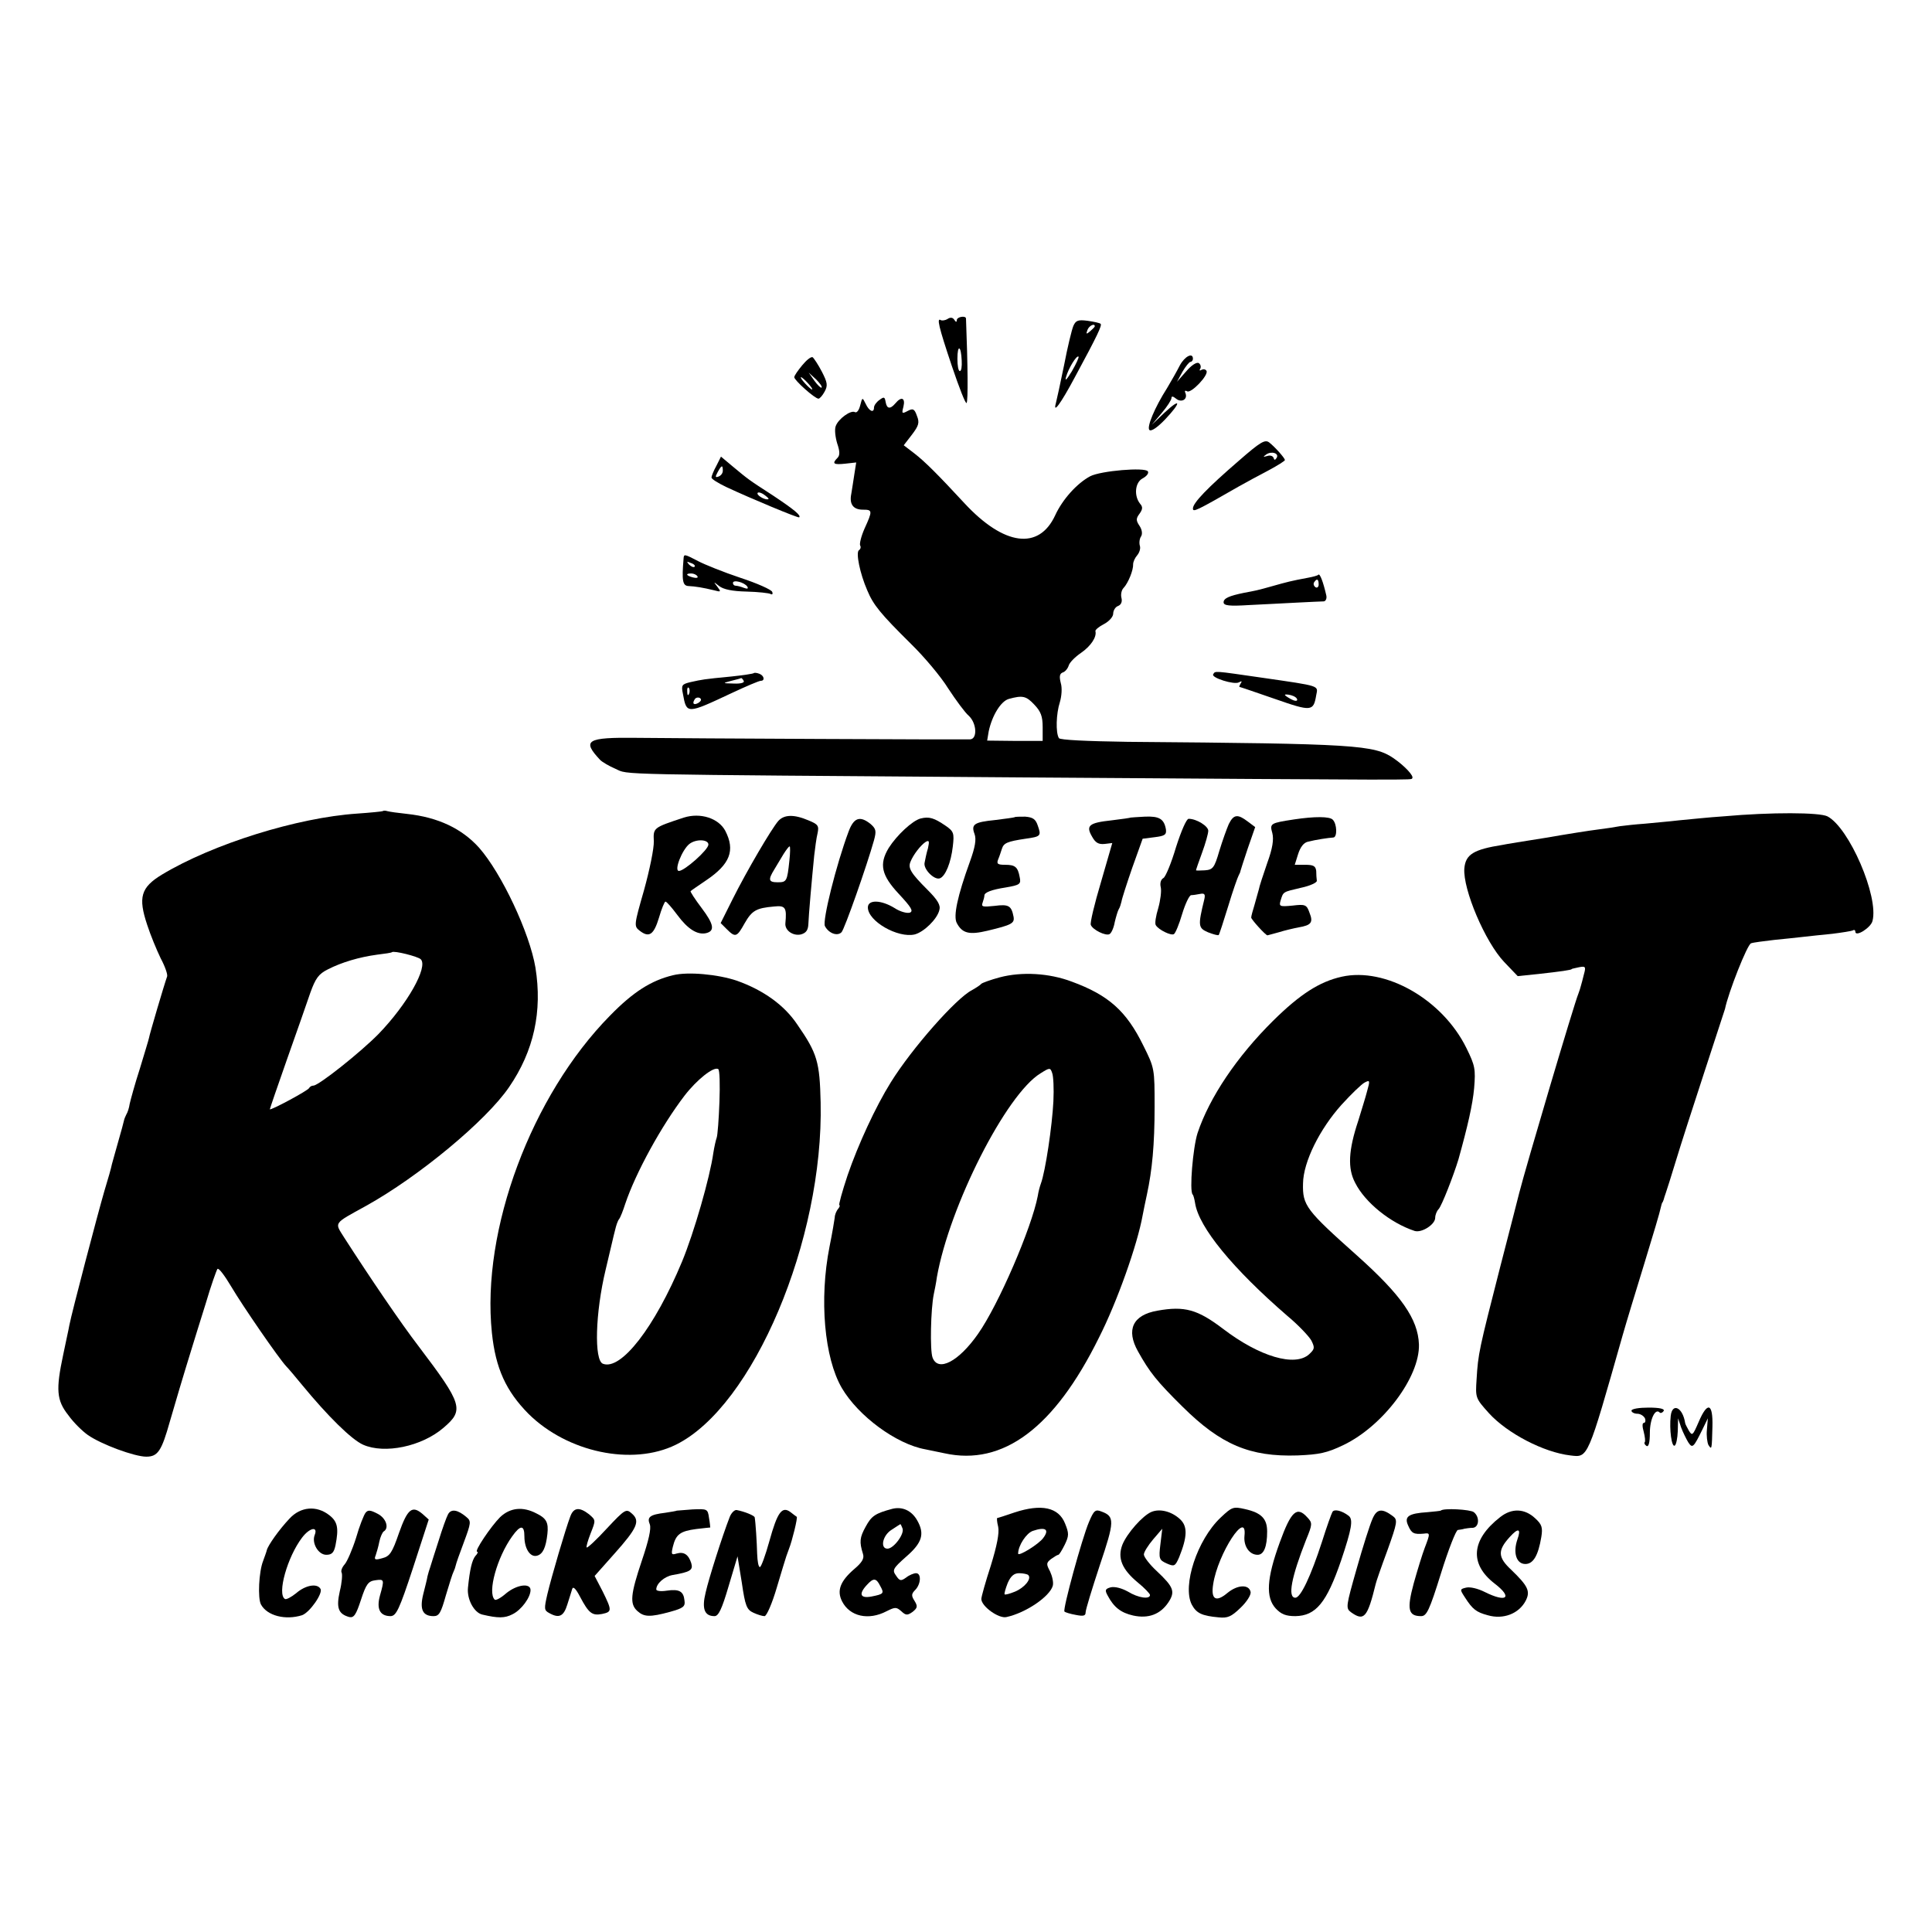 <?xml version="1.0" standalone="no"?>
<!DOCTYPE svg PUBLIC "-//W3C//DTD SVG 20010904//EN"
 "http://www.w3.org/TR/2001/REC-SVG-20010904/DTD/svg10.dtd">
<svg version="1.0" xmlns="http://www.w3.org/2000/svg"
 width="630pt" height="630pt" viewBox="0 0 630 630"
 preserveAspectRatio="xMidYMid meet">
<g transform="translate(0,630) scale(0.1,-0.1)"
fill="#000000" stroke="none">
<path d="M3090 5260 c-8 -5 -18 -6 -22 -4 -14 9 -8 -19 36 -150 24 -71 45
-125 48 -120 5 7 4 121 -2 275 0 11 -30 6 -30 -5 0 -7 -3 -7 -8 1 -5 8 -13 9
-22 3z m46 -136 c1 -19 -1 -34 -6 -34 -5 0 -8 18 -8 40 0 48 12 44 14 -6z"/>
<path d="M3500 5237 c-5 -12 -19 -69 -30 -127 -12 -58 -24 -114 -27 -125 -10
-36 15 -3 62 85 74 137 89 169 84 174 -3 3 -22 7 -43 10 -31 4 -38 1 -46 -17z
m70 -1 c0 -2 -7 -9 -15 -16 -13 -11 -14 -10 -9 4 5 14 24 23 24 12z m-75 -147
c-16 -26 -23 -34 -19 -19 8 29 35 73 41 67 2 -2 -8 -24 -22 -48z"/>
<path d="M2616 5109 c-14 -17 -26 -34 -26 -39 0 -10 67 -70 79 -70 4 0 13 10
20 23 11 20 9 30 -9 65 -12 23 -26 44 -30 47 -5 3 -20 -9 -34 -26z m63 -73
c-2 -2 -13 8 -23 22 l-19 27 24 -22 c12 -12 21 -24 18 -27z m-44 14 c10 -11
16 -20 13 -20 -3 0 -13 9 -23 20 -10 11 -16 20 -13 20 3 0 13 -9 23 -20z"/>
<path d="M3847 5108 c-9 -18 -28 -51 -41 -73 -42 -66 -67 -128 -58 -137 6 -6
27 9 51 34 53 56 53 73 -1 23 l-42 -40 32 38 c18 21 32 43 32 49 0 7 5 6 15
-2 17 -14 38 -3 31 17 -4 8 -2 11 5 7 13 -8 72 54 63 67 -3 5 -10 6 -16 3 -6
-4 -8 -2 -4 4 3 6 1 14 -5 18 -7 4 -24 -7 -41 -27 l-30 -34 18 33 c10 17 22
32 26 32 4 0 8 5 8 10 0 22 -27 8 -43 -22z"/>
<path d="M2868 4996 c-10 -7 -18 -18 -18 -25 0 -19 -16 -12 -27 12 -11 22 -11
22 -18 -5 -4 -16 -11 -25 -17 -22 -13 8 -55 -22 -63 -46 -4 -11 -1 -36 5 -56
9 -26 9 -39 1 -47 -19 -19 -13 -23 25 -19 l36 4 -6 -38 c-3 -22 -8 -50 -10
-64 -7 -34 6 -52 38 -52 31 0 32 -3 5 -62 -11 -25 -17 -50 -14 -55 3 -5 1 -12
-4 -15 -11 -7 3 -76 27 -131 20 -48 43 -76 143 -175 42 -41 97 -106 121 -145
25 -38 55 -79 67 -89 26 -24 29 -76 4 -77 -24 -1 -923 3 -1087 5 -164 2 -179
-8 -119 -72 7 -7 29 -20 50 -29 45 -20 -37 -18 1323 -28 1324 -9 1270 -9 1275
-3 7 7 -24 40 -60 65 -64 44 -122 48 -868 54 -134 2 -220 6 -224 12 -11 18 -9
80 3 117 6 20 8 47 3 63 -5 20 -4 30 6 34 8 2 17 13 20 23 3 10 21 28 40 41
32 22 52 52 47 71 -1 4 12 15 28 23 17 9 30 24 30 34 0 10 7 22 16 25 10 4 14
14 11 26 -3 11 0 26 7 33 15 16 32 58 31 77 0 8 6 21 13 29 7 8 12 22 9 31 -3
10 -1 24 4 31 5 8 3 22 -5 34 -12 18 -12 24 0 40 10 14 11 22 2 32 -21 26 -17
70 8 83 13 7 21 17 17 23 -9 14 -153 2 -188 -16 -43 -23 -90 -75 -114 -127
-53 -115 -167 -100 -296 39 -86 93 -129 136 -164 163 l-34 26 27 35 c22 29 25
39 16 61 -8 23 -13 25 -30 16 -19 -10 -20 -9 -14 14 7 29 -7 34 -26 11 -17
-20 -28 -19 -32 4 -3 17 -5 18 -20 7z m505 -994 c21 -22 27 -38 27 -73 l0 -45
-91 0 -90 1 5 30 c11 52 40 99 66 106 44 12 56 10 83 -19z"/>
<path d="M4039 4797 c-102 -88 -149 -137 -149 -155 0 -13 9 -9 150 72 25 14
69 38 98 53 28 15 52 30 52 33 -1 7 -32 42 -51 57 -14 11 -29 2 -100 -60z
m124 10 c-5 -8 -8 -8 -10 0 -3 7 -12 9 -21 6 -14 -4 -14 -3 -3 5 17 12 43 4
34 -11z"/>
<path d="M2336 4781 c-9 -16 -16 -34 -16 -38 0 -5 21 -18 48 -31 79 -37 235
-102 238 -99 7 6 -16 25 -85 71 -82 53 -80 52 -133 96 l-37 31 -15 -30z m21
-16 c0 -8 -6 -16 -14 -19 -11 -4 -11 -1 -3 14 13 24 17 25 17 5z m149 -92 c-6
-6 -36 9 -36 18 0 5 9 4 20 -3 10 -7 18 -14 16 -15z"/>
<path d="M2229 4478 c-6 -72 -3 -88 16 -89 22 -1 47 -5 84 -14 22 -6 23 -5 10
12 -13 17 -13 17 6 2 14 -11 43 -17 89 -18 39 -1 74 -5 79 -8 5 -3 8 0 5 7 -2
7 -49 28 -104 46 -54 18 -116 43 -137 54 -46 24 -47 24 -48 8z m36 -26 c-3 -3
-11 0 -18 7 -9 10 -8 11 6 5 10 -3 15 -9 12 -12z m9 -31 c4 -5 -3 -7 -14 -4
-23 6 -26 13 -6 13 8 0 17 -4 20 -9z m163 -34 c4 -7 0 -8 -11 -4 -10 4 -22 7
-27 7 -5 0 -9 4 -9 9 0 12 38 2 47 -12z"/>
<path d="M4299 4426 c-2 -3 -18 -7 -34 -10 -54 -10 -69 -14 -115 -27 -53 -15
-56 -15 -93 -22 -49 -10 -67 -18 -67 -31 0 -11 19 -13 83 -9 45 2 116 6 157 8
41 2 80 4 87 4 6 1 10 9 8 19 -10 44 -21 73 -26 68z m1 -32 c0 -8 -5 -12 -10
-9 -6 4 -8 11 -5 16 9 14 15 11 15 -7z"/>
<path d="M2458 4105 c-2 -2 -35 -7 -73 -11 -94 -9 -95 -10 -132 -18 -30 -7
-32 -10 -26 -39 12 -66 12 -66 159 3 47 22 89 40 95 40 14 0 11 17 -5 23 -8 3
-16 4 -18 2z m-33 -25 c4 -6 -9 -10 -32 -9 -38 1 -38 1 -8 9 17 4 31 8 32 9 1
0 5 -3 8 -9z m-178 -42 c-3 -8 -6 -5 -6 6 -1 11 2 17 5 13 3 -3 4 -12 1 -19z
m32 -29 c-16 -10 -23 -4 -14 10 3 6 11 8 17 5 6 -4 5 -9 -3 -15z"/>
<path d="M3956 4101 c-7 -11 69 -35 84 -26 9 5 11 4 6 -3 -4 -7 -6 -12 -4 -12
2 0 54 -18 115 -39 120 -42 126 -41 135 12 6 32 17 29 -176 57 -160 23 -153
23 -160 11z m274 -83 c0 -5 -9 -4 -20 2 -11 6 -20 12 -20 14 0 2 9 2 20 -1 11
-3 20 -9 20 -15z"/>
<path d="M1248 3655 c-1 -1 -39 -5 -83 -8 -195 -13 -471 -99 -637 -199 -69
-42 -78 -74 -48 -164 11 -34 31 -82 44 -109 14 -26 23 -52 21 -59 -10 -28 -58
-191 -59 -200 -1 -6 -15 -51 -30 -101 -16 -49 -30 -101 -33 -114 -2 -14 -7
-29 -11 -35 -3 -6 -7 -15 -8 -21 -1 -5 -9 -35 -18 -66 -9 -31 -18 -65 -21 -75
-2 -11 -13 -50 -25 -89 -21 -72 -106 -395 -114 -437 -2 -13 -12 -56 -20 -96
-24 -113 -22 -148 17 -197 17 -24 46 -52 63 -64 44 -31 153 -71 191 -71 38 0
50 19 77 115 15 52 43 147 75 250 5 17 24 77 42 135 17 58 35 108 38 112 4 5
24 -22 46 -59 36 -61 155 -234 179 -259 6 -6 29 -33 51 -60 84 -102 161 -178
199 -195 70 -31 191 -6 262 55 68 58 63 76 -81 266 -59 77 -158 223 -243 355
-31 50 -37 43 72 103 171 95 391 277 466 387 81 118 109 247 86 390 -19 113
-110 307 -184 391 -56 62 -133 99 -235 110 -29 3 -57 7 -64 9 -6 2 -13 2 -15
0z m124 -483 c25 -25 -44 -147 -138 -244 -59 -60 -195 -168 -212 -168 -6 0
-12 -4 -14 -8 -3 -8 -128 -75 -128 -69 0 2 25 75 56 163 31 87 65 185 76 217
17 47 27 61 57 76 45 23 102 40 161 48 25 3 46 6 48 8 6 6 85 -14 94 -23z"/>
<path d="M5620 3638 c-47 -3 -112 -10 -145 -13 -33 -4 -84 -8 -112 -11 -29 -2
-65 -6 -80 -8 -16 -3 -48 -8 -73 -11 -25 -3 -101 -15 -170 -27 -69 -11 -132
-21 -140 -23 -95 -15 -121 -31 -125 -77 -5 -68 68 -240 130 -305 l44 -46 68 7
c72 8 108 13 108 16 0 1 11 3 24 6 21 4 23 2 16 -23 -4 -16 -8 -32 -10 -38 -1
-5 -5 -17 -8 -25 -13 -30 -172 -567 -193 -650 -2 -8 -30 -118 -63 -245 -68
-266 -71 -279 -76 -362 -4 -61 -4 -62 40 -111 60 -66 179 -128 266 -138 58 -7
55 -14 170 391 11 39 43 144 71 235 28 91 52 172 53 180 2 8 4 16 5 18 2 1 3
5 5 10 1 4 4 14 7 22 3 8 18 56 33 105 15 50 57 180 93 290 36 110 66 202 67
205 11 54 73 211 85 214 8 3 42 7 75 11 33 3 76 8 95 10 19 2 62 7 95 10 32 4
63 9 67 11 4 3 8 1 8 -4 0 -19 51 13 56 35 21 79 -76 304 -147 341 -26 13
-182 14 -339 0z"/>
<path d="M2230 3634 c-100 -33 -100 -33 -98 -77 1 -23 -14 -95 -32 -160 -33
-115 -33 -117 -14 -132 31 -24 46 -13 63 43 8 28 18 52 21 52 4 0 21 -20 39
-44 34 -46 65 -65 93 -59 30 7 26 29 -14 82 -22 29 -38 54 -36 55 1 2 24 17
50 35 79 53 96 98 63 162 -22 41 -81 60 -135 43z m80 -88 c0 -17 -78 -86 -96
-86 -17 0 10 69 34 88 22 17 62 15 62 -2z"/>
<path d="M2538 3623 c-22 -25 -103 -163 -149 -255 l-39 -78 20 -20 c28 -28 33
-26 58 19 24 42 38 50 96 55 37 4 42 -3 37 -55 -2 -23 25 -42 51 -36 17 5 23
14 24 34 1 29 11 143 19 223 3 25 7 57 11 73 5 24 2 29 -30 42 -47 20 -79 19
-98 -2z m36 -130 c-7 -67 -9 -70 -38 -70 -30 0 -32 8 -11 42 8 14 22 36 30 50
9 14 17 25 20 25 2 0 2 -21 -1 -47z"/>
<path d="M3002 3631 c-27 -7 -78 -55 -104 -96 -32 -53 -24 -89 33 -150 41 -44
48 -56 36 -61 -9 -3 -32 3 -50 15 -44 27 -87 28 -87 2 0 -45 98 -101 153 -88
30 8 73 50 80 79 5 16 -5 33 -39 67 -53 53 -64 70 -55 91 9 23 34 55 50 65 11
6 12 2 7 -21 -5 -16 -9 -37 -11 -47 -5 -21 32 -58 50 -51 18 7 36 51 42 104 5
43 3 49 -23 67 -38 26 -54 31 -82 24z"/>
<path d="M3308 3635 c-2 -1 -30 -5 -63 -9 -69 -7 -79 -14 -67 -46 6 -17 2 -42
-15 -89 -41 -113 -55 -179 -43 -201 18 -34 41 -39 100 -25 79 19 89 24 85 46
-7 36 -16 41 -62 35 -38 -4 -44 -3 -39 10 3 9 6 19 6 24 0 10 24 19 69 26 47
8 51 11 46 34 -6 33 -15 40 -47 40 -25 0 -29 3 -23 18 4 9 9 25 12 34 6 19 17
24 77 33 50 7 52 9 40 43 -7 21 -16 27 -41 29 -17 0 -33 0 -35 -2z"/>
<path d="M3687 3634 c-1 -1 -29 -5 -62 -9 -74 -8 -85 -17 -64 -53 11 -20 21
-26 41 -24 l25 3 -37 -128 c-21 -70 -36 -133 -33 -139 6 -16 49 -37 61 -30 6
3 14 21 17 39 4 17 10 37 13 42 4 6 7 17 9 25 1 8 17 58 35 110 l34 95 39 5
c33 4 39 8 37 25 -6 35 -22 44 -69 42 -24 -1 -45 -3 -46 -3z"/>
<path d="M4007 3613 c-7 -16 -21 -55 -31 -88 -16 -55 -21 -61 -47 -63 -16 -1
-29 -1 -29 0 0 2 9 28 20 58 11 30 20 62 20 71 0 15 -38 39 -64 39 -7 0 -24
-39 -41 -92 -15 -51 -34 -97 -41 -101 -9 -5 -12 -17 -9 -30 3 -12 -1 -43 -8
-68 -8 -26 -12 -51 -8 -56 9 -15 50 -35 59 -29 5 3 17 32 27 66 10 33 23 60
29 61 6 0 19 2 29 4 15 3 18 -1 14 -18 -21 -86 -20 -93 12 -107 18 -7 33 -11
35 -9 2 2 16 45 31 94 15 50 31 95 34 100 3 6 6 12 6 15 1 3 11 36 24 74 l24
69 -24 18 c-33 25 -46 24 -62 -8z"/>
<path d="M4220 3628 c-78 -12 -80 -13 -71 -45 5 -20 1 -49 -17 -98 -13 -38
-26 -77 -27 -85 -2 -8 -9 -31 -14 -50 -6 -19 -11 -38 -11 -42 0 -6 47 -58 53
-58 1 0 18 5 37 10 19 6 49 13 65 16 41 7 48 16 35 48 -9 26 -14 28 -55 23
-42 -4 -45 -3 -39 17 9 29 7 27 66 41 29 6 53 17 52 23 -1 7 -2 21 -2 32 -2
16 -9 20 -36 20 l-34 0 11 35 c7 22 18 37 31 40 27 7 68 13 84 14 13 1 12 44
-2 58 -10 11 -59 11 -126 1z"/>
<path d="M2767 3588 c-40 -107 -86 -291 -77 -308 12 -23 40 -34 54 -20 10 10
83 218 106 300 8 30 7 37 -11 53 -35 28 -55 21 -72 -25z"/>
<path d="M2195 3120 c-71 -17 -130 -54 -206 -132 -256 -260 -420 -699 -385
-1034 12 -116 46 -190 119 -264 127 -126 339 -171 481 -101 252 124 482 668
472 1116 -3 133 -11 160 -76 254 -42 63 -110 112 -197 143 -62 21 -160 30
-208 18z m151 -413 c-2 -56 -6 -109 -9 -117 -3 -8 -8 -31 -11 -50 -11 -79 -63
-260 -102 -354 -89 -214 -199 -356 -258 -333 -29 11 -25 166 9 307 14 58 27
116 31 130 3 13 8 29 13 35 4 5 13 28 20 50 34 101 118 254 193 352 40 52 95
96 110 87 5 -3 6 -51 4 -107z"/>
<path d="M3260 3113 c-30 -8 -57 -18 -60 -21 -3 -4 -17 -13 -31 -21 -51 -26
-195 -189 -264 -300 -50 -80 -107 -204 -141 -303 -18 -54 -30 -98 -27 -98 3 0
1 -6 -4 -12 -6 -7 -11 -20 -11 -28 -1 -8 -8 -51 -17 -95 -34 -172 -17 -363 40
-461 54 -92 178 -183 272 -200 15 -3 44 -9 63 -13 191 -42 358 83 503 376 60
118 126 305 143 400 3 15 9 46 14 68 17 79 25 162 25 286 0 124 0 126 -37 200
-55 112 -113 164 -233 208 -74 28 -163 33 -235 14z m175 -404 c-4 -80 -26
-229 -41 -269 -3 -8 -8 -26 -10 -40 -20 -104 -128 -355 -195 -450 -63 -90
-130 -125 -148 -77 -9 23 -6 159 4 207 3 14 8 39 10 55 41 232 226 597 338
665 30 19 32 19 38 1 4 -10 6 -51 4 -92z"/>
<path d="M4375 3115 c-72 -16 -136 -57 -224 -144 -117 -116 -207 -249 -246
-366 -15 -47 -27 -189 -16 -200 3 -3 6 -16 8 -28 12 -79 123 -214 301 -368 35
-29 70 -66 78 -80 12 -24 11 -28 -7 -45 -46 -42 -162 -8 -281 83 -83 63 -125
75 -214 59 -80 -14 -103 -62 -63 -133 38 -68 61 -97 145 -180 125 -124 220
-164 375 -159 71 3 96 8 150 34 129 62 249 222 246 328 -3 83 -58 161 -201
289 -167 149 -179 164 -177 236 1 70 54 177 126 257 31 34 65 67 75 72 17 9
18 7 8 -28 -5 -20 -19 -64 -29 -97 -32 -96 -35 -155 -10 -202 32 -64 115 -131
194 -157 23 -7 67 21 67 43 0 9 5 22 11 28 10 10 49 110 65 163 30 108 46 177
51 232 5 62 3 73 -25 130 -78 159 -264 265 -407 233z"/>
<path d="M5320 1700 c0 -5 9 -10 19 -10 10 0 21 -7 25 -15 3 -8 1 -15 -4 -15
-5 0 -5 -12 0 -29 4 -16 6 -32 3 -34 -2 -3 0 -8 6 -12 7 -4 11 11 11 43 0 45
18 81 32 66 3 -3 9 -1 13 5 4 7 -13 11 -49 11 -31 0 -56 -4 -56 -10z"/>
<path d="M5448 1683 c-5 -44 3 -103 13 -97 5 3 9 24 10 47 l1 42 10 -30 c6
-16 17 -38 23 -48 14 -21 17 -18 47 43 l17 35 -3 -37 c-2 -20 1 -42 5 -50 11
-17 11 -15 13 60 2 77 -16 83 -45 15 -19 -44 -21 -46 -32 -28 -6 11 -12 22
-12 25 -8 51 -42 67 -47 23z"/>
<path d="M2910 1380 c-56 -15 -68 -23 -87 -58 -20 -36 -21 -50 -9 -89 5 -15
-3 -28 -29 -50 -45 -39 -57 -70 -39 -105 25 -49 86 -63 145 -32 28 14 32 14
48 0 15 -14 20 -14 37 -2 16 13 17 18 6 36 -11 17 -10 23 3 36 18 19 20 54 2
54 -7 0 -22 -6 -32 -14 -17 -12 -21 -12 -33 6 -13 18 -11 23 33 62 52 45 61
74 36 118 -18 32 -48 46 -81 38z m33 -64 c7 -18 -29 -66 -49 -66 -25 0 -16 44
14 62 15 10 28 18 28 18 1 0 4 -6 7 -14z m-73 -187 c14 -25 12 -27 -28 -35
-37 -7 -43 8 -15 38 21 23 30 23 43 -3z"/>
<path d="M3308 1368 c-29 -10 -54 -18 -56 -18 -2 0 -1 -13 3 -29 4 -20 -4 -61
-24 -126 -17 -52 -31 -102 -31 -109 0 -24 57 -65 82 -59 64 14 141 67 151 102
3 11 -2 32 -9 47 -13 24 -12 28 3 40 10 7 21 14 24 14 3 0 12 15 21 33 14 29
14 37 1 69 -21 53 -77 65 -165 36z m94 -83 c-14 -20 -82 -62 -82 -51 0 26 27
67 48 74 41 14 55 5 34 -23z m-49 -121 c12 -12 -12 -41 -43 -54 -17 -7 -32
-11 -34 -9 -2 2 3 19 10 37 10 23 21 32 37 32 13 0 27 -3 30 -6z"/>
<path d="M3980 1351 c-76 -72 -125 -221 -94 -283 15 -28 32 -37 88 -42 29 -3
41 2 71 31 20 19 35 42 33 52 -5 25 -42 24 -75 -3 -38 -32 -55 -22 -47 28 15
100 112 248 102 157 -3 -33 16 -61 43 -61 20 0 31 26 31 76 0 42 -19 61 -72
73 -39 9 -43 7 -80 -28z"/>
<path d="M944 1348 c-34 -36 -70 -87 -74 -103 -1 -5 -7 -21 -12 -35 -14 -35
-18 -122 -7 -142 20 -37 80 -52 134 -35 25 9 69 72 60 86 -11 19 -49 12 -79
-14 -16 -13 -33 -22 -37 -19 -26 16 8 137 56 200 25 33 53 38 41 8 -10 -26 12
-64 38 -64 18 0 25 7 30 31 11 56 7 77 -20 98 -42 33 -94 28 -130 -11z"/>
<path d="M1192 1367 c-5 -6 -20 -43 -31 -82 -12 -38 -29 -77 -37 -86 -9 -10
-13 -22 -10 -27 3 -6 1 -33 -6 -61 -12 -54 -5 -74 31 -84 15 -3 22 7 38 56 17
52 24 61 47 64 29 4 30 3 15 -50 -12 -44 0 -67 35 -67 18 1 28 21 73 158 l51
157 -20 18 c-34 29 -49 17 -77 -62 -22 -64 -30 -76 -54 -82 -24 -7 -28 -5 -22
9 3 9 9 29 12 45 3 15 10 30 14 33 19 11 8 44 -20 58 -23 12 -31 13 -39 3z"/>
<path d="M1461 1362 c-5 -9 -19 -48 -31 -87 -12 -38 -25 -77 -27 -85 -3 -8 -7
-22 -9 -30 -1 -8 -8 -35 -14 -59 -12 -49 -2 -71 34 -71 18 0 24 11 40 68 11
37 22 72 25 77 3 6 6 15 7 20 1 6 13 40 27 77 23 62 24 68 8 81 -28 24 -50 28
-60 9z"/>
<path d="M1631 1353 c-30 -30 -86 -113 -75 -113 4 0 1 -7 -6 -14 -11 -14 -18
-44 -24 -103 -4 -38 20 -82 47 -88 51 -12 73 -12 98 1 29 14 59 55 59 79 0 24
-45 18 -80 -11 -17 -15 -34 -24 -37 -20 -24 23 8 138 57 206 27 38 40 38 40 0
0 -40 19 -69 41 -63 19 5 29 26 34 71 4 37 -3 51 -36 67 -44 23 -85 19 -118
-12z"/>
<path d="M1860 1356 c-16 -42 -62 -199 -75 -254 -11 -48 -11 -53 6 -62 32 -18
47 -11 59 28 6 20 14 43 16 51 3 9 12 0 25 -25 29 -55 40 -63 72 -57 33 7 33
11 2 74 l-26 50 64 72 c75 84 85 107 58 131 -19 17 -22 16 -82 -48 -34 -37
-64 -65 -66 -62 -2 2 4 23 13 46 17 43 17 43 -5 62 -31 24 -50 23 -61 -6z"/>
<path d="M2207 1374 c-1 -1 -18 -4 -38 -7 -50 -6 -60 -14 -50 -38 5 -14 -4
-53 -26 -118 -37 -110 -40 -141 -15 -164 22 -20 41 -21 107 -3 43 12 50 17 47
37 -3 30 -17 38 -58 32 -19 -3 -34 -1 -34 4 0 19 26 42 53 47 58 10 68 16 61
39 -9 28 -24 38 -48 31 -16 -5 -18 -3 -12 22 10 41 24 51 76 58 25 3 45 5 46
5 0 1 -1 15 -4 31 -4 30 -6 30 -54 28 -27 -2 -50 -4 -51 -4z"/>
<path d="M2379 1352 c-23 -59 -68 -200 -78 -245 -13 -53 -4 -77 29 -77 13 0
24 23 46 98 l29 97 14 -86 c11 -76 16 -88 38 -98 13 -6 29 -11 36 -11 7 0 25
42 40 93 15 50 29 97 31 102 2 6 6 17 9 25 10 25 29 102 25 104 -2 1 -11 8
-20 15 -28 21 -43 0 -69 -94 -13 -47 -27 -85 -31 -85 -5 0 -8 19 -9 43 -1 38
-5 102 -8 119 -1 6 -33 19 -59 24 -7 1 -18 -10 -23 -24z"/>
<path d="M3551 1337 c-23 -54 -86 -285 -80 -292 3 -3 20 -8 37 -11 25 -5 32
-3 32 8 0 9 21 77 46 153 49 145 49 160 6 176 -20 8 -25 4 -41 -34z"/>
<path d="M3755 1370 c-29 -12 -80 -70 -95 -107 -17 -44 -1 -81 51 -124 21 -17
39 -36 39 -40 0 -15 -38 -10 -72 11 -20 11 -42 17 -56 14 -18 -5 -20 -9 -10
-27 20 -38 43 -56 83 -65 50 -11 89 4 115 43 23 35 17 50 -37 101 -24 22 -43
47 -43 55 0 8 14 30 30 49 l30 35 -6 -50 c-6 -48 -4 -52 20 -63 25 -11 28 -10
41 20 27 67 28 101 3 124 -28 26 -66 35 -93 24z"/>
<path d="M4345 1370 c-3 -5 -19 -49 -34 -97 -37 -114 -70 -183 -87 -183 -26 0
-13 67 35 189 21 51 21 55 4 73 -34 38 -53 20 -90 -82 -43 -118 -46 -179 -13
-215 18 -19 33 -25 64 -25 67 1 102 44 149 181 35 104 40 134 25 146 -22 17
-47 23 -53 13z"/>
<path d="M4475 1346 c-8 -18 -31 -90 -51 -161 -35 -123 -36 -129 -19 -142 43
-31 54 -18 81 92 1 6 18 55 38 109 33 92 34 100 18 112 -36 27 -53 24 -67 -10z"/>
<path d="M4698 1374 c-2 -1 -21 -3 -43 -5 -62 -4 -77 -14 -63 -44 11 -25 18
-29 51 -26 21 3 21 1 3 -46 -8 -21 -24 -73 -36 -116 -23 -85 -18 -107 24 -107
18 0 27 18 65 140 24 77 49 141 55 141 6 1 16 2 21 4 6 1 18 3 28 3 20 2 23
35 3 51 -11 9 -100 14 -108 5z"/>
<path d="M4892 1353 c-95 -74 -101 -153 -18 -217 60 -46 39 -63 -33 -27 -22
11 -47 17 -60 14 -21 -5 -21 -6 -4 -32 25 -39 37 -48 74 -58 51 -15 102 5 124
47 16 31 8 48 -47 101 -44 41 -45 63 -5 107 28 31 38 28 25 -8 -15 -44 -3 -80
26 -80 26 0 42 28 52 88 5 31 2 41 -20 61 -34 32 -76 34 -114 4z"/>
</g>
</svg>
